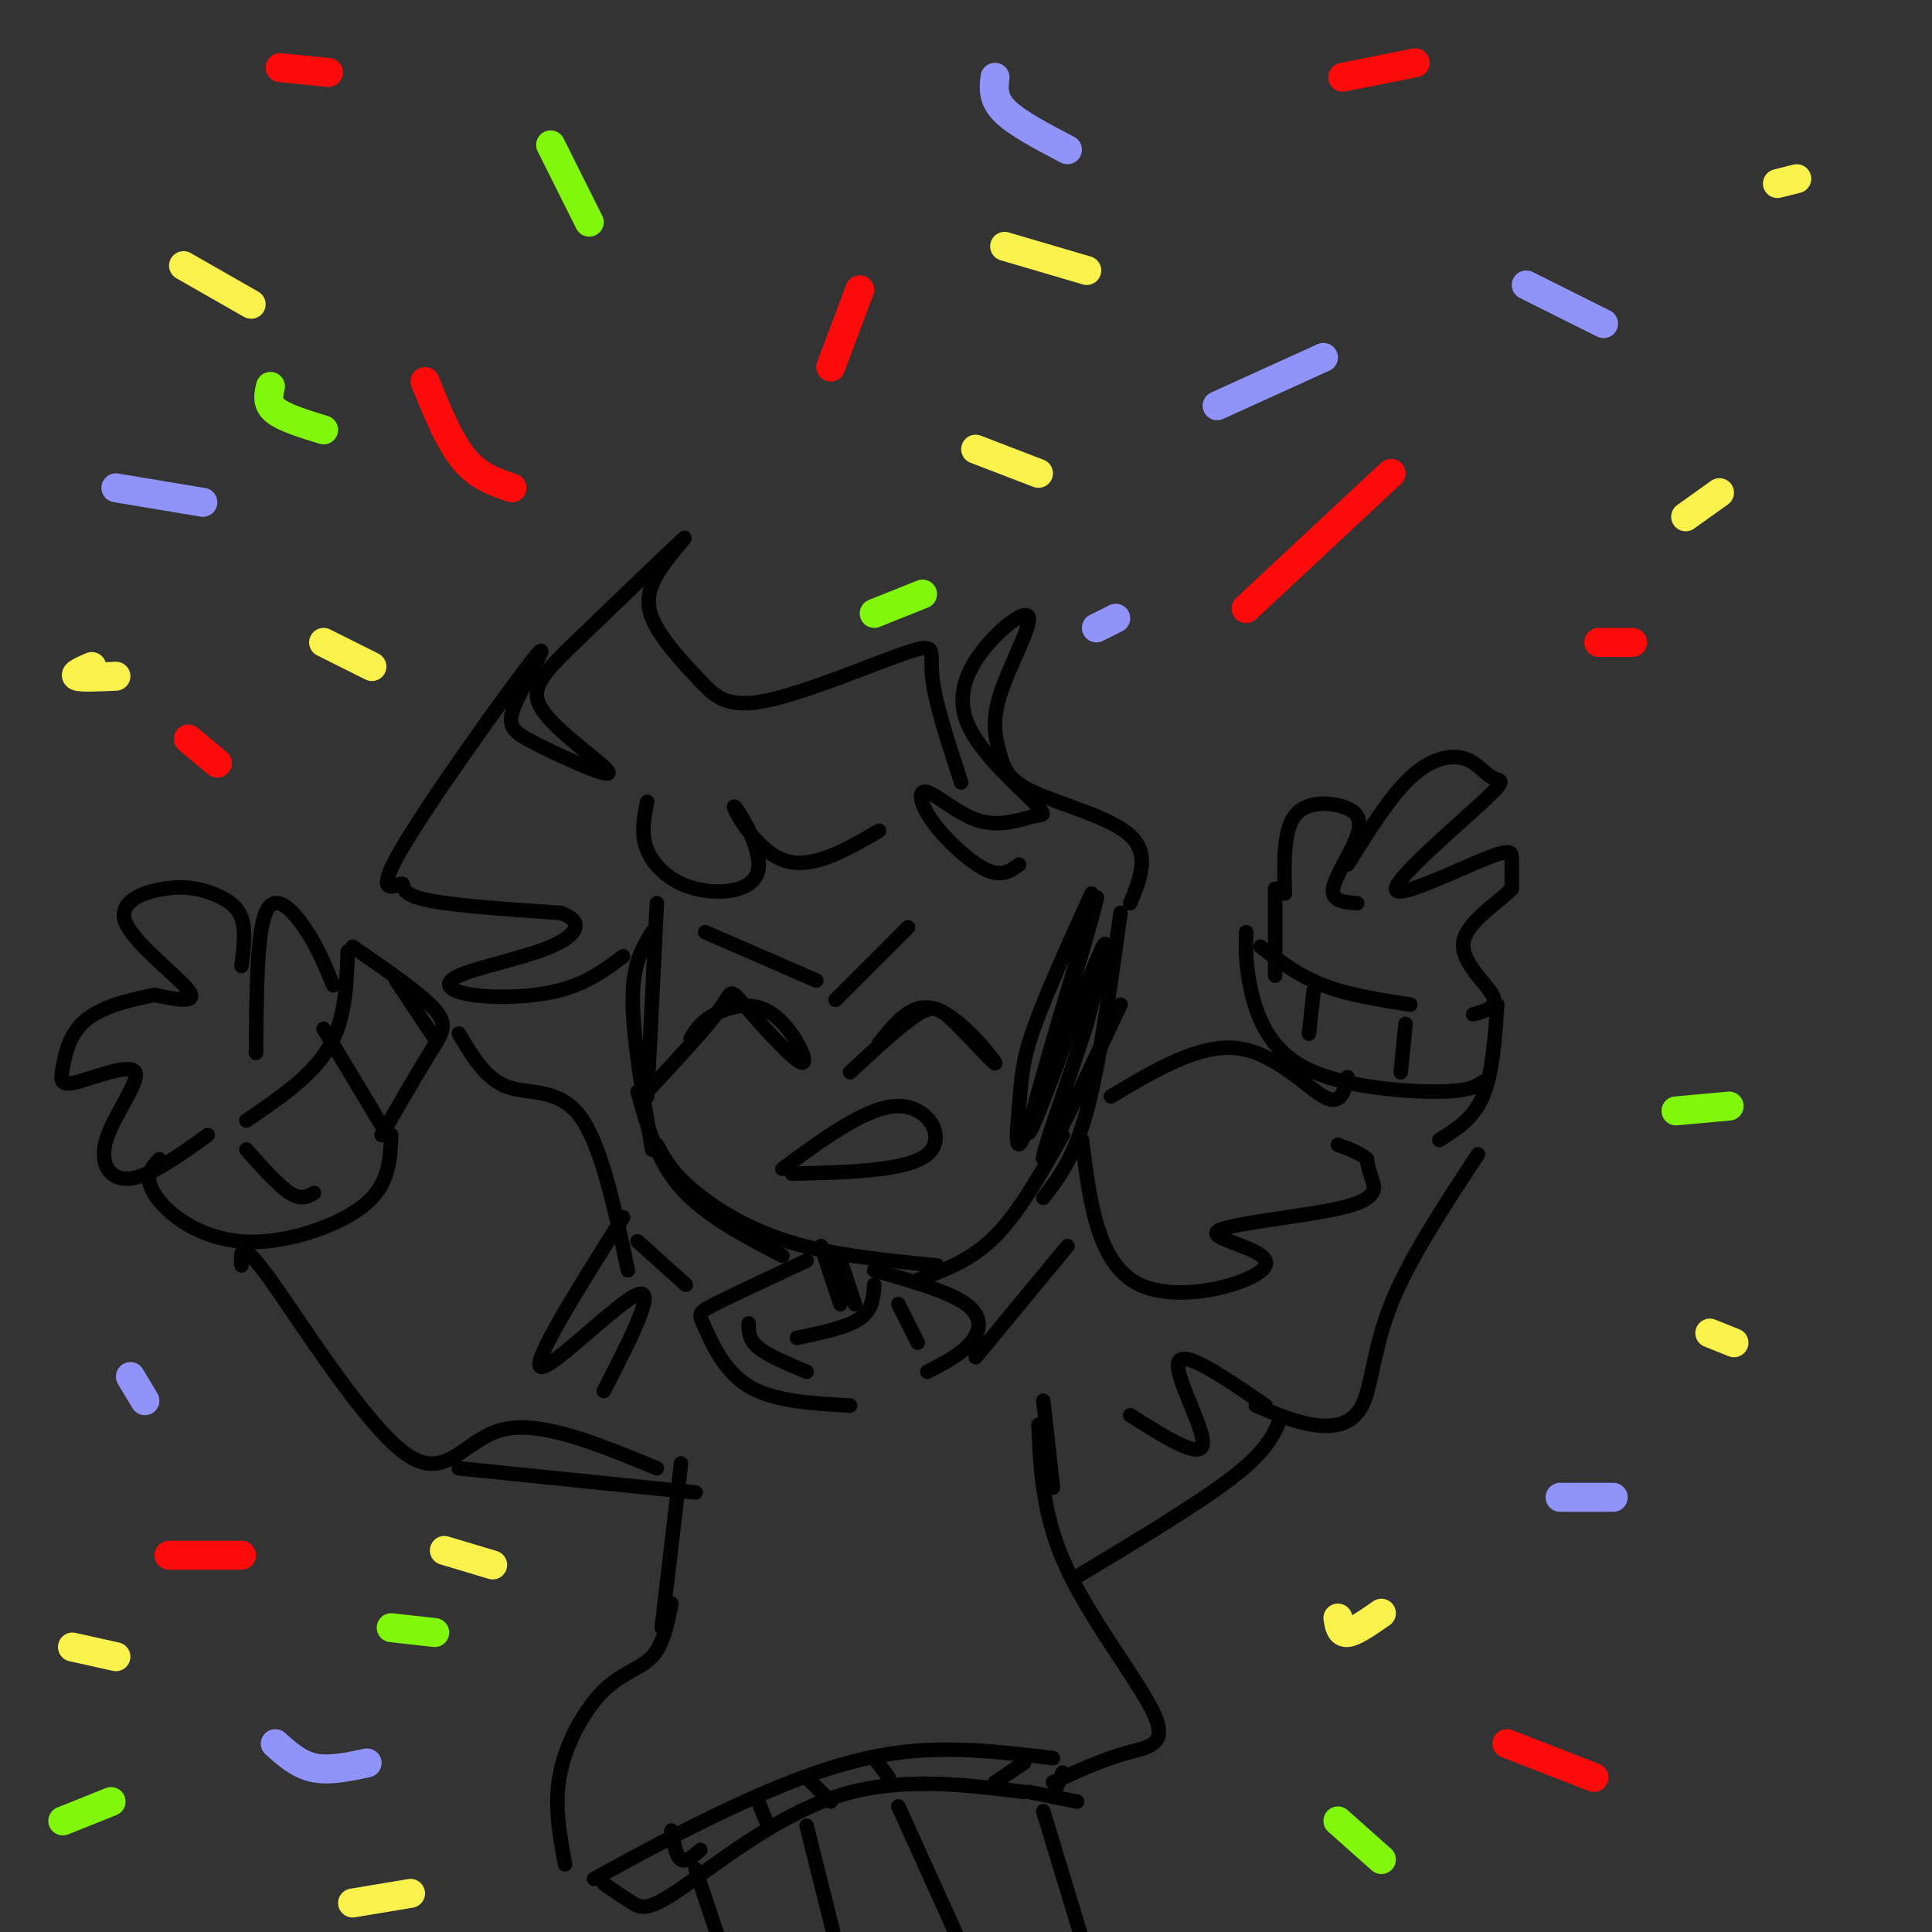 <svg viewBox='0 0 400 400' version='1.1' xmlns='http://www.w3.org/2000/svg' xmlns:xlink='http://www.w3.org/1999/xlink'><rect x="0" y="0" width="400" height="400" fill="#333333" stroke="none"/><g fill='none' stroke='rgb(0,0,0)' stroke-width='3' stroke-linecap='round' stroke-linejoin='round'><path d='M136,187c0.000,0.000 -2.000,40.000 -2,40'/><path d='M135,193c-2.000,3.250 -4.000,6.500 -4,14c0.000,7.500 2.000,19.250 4,31'/><path d='M132,226c2.000,7.167 4.000,14.333 9,20c5.000,5.667 13.000,9.833 21,14'/><path d='M136,237c1.422,2.689 2.844,5.378 7,9c4.156,3.622 11.044,8.178 20,11c8.956,2.822 19.978,3.911 31,5'/><path d='M190,265c5.500,-2.000 11.000,-4.000 16,-9c5.000,-5.000 9.500,-13.000 14,-21'/><path d='M216,248c3.167,-4.083 6.333,-8.167 9,-18c2.667,-9.833 4.833,-25.417 7,-41'/><path d='M234,187c2.070,-5.080 4.140,-10.159 0,-14c-4.140,-3.841 -14.489,-6.443 -20,-9c-5.511,-2.557 -6.184,-5.070 -7,-8c-0.816,-2.930 -1.774,-6.277 0,-12c1.774,-5.723 6.280,-13.823 6,-16c-0.280,-2.177 -5.345,1.568 -9,6c-3.655,4.432 -5.902,9.552 -4,15c1.902,5.448 7.951,11.224 14,17'/><path d='M214,166c2.661,3.137 2.314,2.479 0,3c-2.314,0.521 -6.595,2.223 -11,1c-4.405,-1.223 -8.933,-5.369 -11,-6c-2.067,-0.631 -1.672,2.253 1,6c2.672,3.747 7.621,8.356 11,10c3.379,1.644 5.190,0.322 7,-1'/><path d='M199,162c-2.754,-8.415 -5.508,-16.831 -6,-22c-0.492,-5.169 1.277,-7.092 -5,-5c-6.277,2.092 -20.602,8.199 -29,10c-8.398,1.801 -10.869,-0.705 -14,-4c-3.131,-3.295 -6.922,-7.378 -9,-11c-2.078,-3.622 -2.444,-6.783 0,-11c2.444,-4.217 7.698,-9.491 5,-7c-2.698,2.491 -13.349,12.745 -24,23'/><path d='M117,135c-5.622,5.695 -7.678,8.432 -4,13c3.678,4.568 13.090,10.966 13,12c-0.090,1.034 -9.680,-3.295 -15,-6c-5.320,-2.705 -6.368,-3.784 -4,-9c2.368,-5.216 8.151,-14.569 3,-8c-5.151,6.569 -21.236,29.060 -27,39c-5.764,9.940 -1.206,7.330 0,7c1.206,-0.330 -0.941,1.620 4,3c4.941,1.380 16.971,2.190 29,3'/><path d='M116,189c5.169,1.749 3.592,4.621 -2,7c-5.592,2.379 -15.200,4.267 -19,6c-3.800,1.733 -1.792,3.313 3,4c4.792,0.687 12.369,0.482 18,-1c5.631,-1.482 9.315,-4.241 13,-7'/><path d='M134,166c-0.685,3.331 -1.369,6.662 0,10c1.369,3.338 4.792,6.685 10,8c5.208,1.315 12.200,0.600 13,-4c0.800,-4.600 -4.592,-13.085 -5,-13c-0.408,0.085 4.169,8.738 10,11c5.831,2.262 12.915,-1.869 20,-6'/><path d='M226,185c-4.785,10.536 -9.571,21.072 -12,28c-2.429,6.928 -2.502,10.246 -3,16c-0.498,5.754 -1.421,13.942 3,1c4.421,-12.942 14.185,-47.015 13,-44c-1.185,3.015 -13.319,43.120 -14,48c-0.681,4.880 10.091,-25.463 14,-35c3.909,-9.537 0.954,1.731 -2,13'/><path d='M225,212c-3.022,9.667 -9.578,27.333 -9,28c0.578,0.667 8.289,-15.667 16,-32'/><path d='M230,227c9.089,-5.422 18.178,-10.844 26,-10c7.822,0.844 14.378,7.956 18,10c3.622,2.044 4.311,-0.978 5,-4'/><path d='M224,236c1.626,12.950 3.252,25.899 12,30c8.748,4.101 24.618,-0.647 26,-4c1.382,-3.353 -11.722,-5.311 -10,-7c1.722,-1.689 18.271,-3.109 26,-5c7.729,-1.891 6.637,-4.255 6,-6c-0.637,-1.745 -0.818,-2.873 -1,-4'/><path d='M283,240c-1.167,-1.167 -3.583,-2.083 -6,-3'/><path d='M134,226c6.163,-6.629 12.326,-13.257 15,-17c2.674,-3.743 1.860,-4.600 5,-1c3.140,3.600 10.233,11.656 12,12c1.767,0.344 -1.794,-7.023 -6,-10c-4.206,-2.977 -9.059,-1.565 -12,0c-2.941,1.565 -3.971,3.282 -5,5'/><path d='M176,222c5.330,-4.957 10.660,-9.914 14,-12c3.340,-2.086 4.689,-1.301 8,2c3.311,3.301 8.584,9.120 8,8c-0.584,-1.120 -7.024,-9.177 -12,-11c-4.976,-1.823 -8.488,2.589 -12,7'/><path d='M146,193c0.000,0.000 23.000,10.000 23,10'/><path d='M188,192c0.000,0.000 -15.000,15.000 -15,15'/><path d='M162,242c8.844,-6.511 17.689,-13.022 24,-13c6.311,0.022 10.089,6.578 6,10c-4.089,3.422 -16.044,3.711 -28,4'/><path d='M69,204c-1.689,-4.089 -3.378,-8.178 -6,-12c-2.622,-3.822 -6.178,-7.378 -8,-3c-1.822,4.378 -1.911,16.689 -2,29'/><path d='M50,200c0.472,-3.718 0.944,-7.436 0,-10c-0.944,-2.564 -3.303,-3.974 -6,-5c-2.697,-1.026 -5.733,-1.667 -10,-1c-4.267,0.667 -9.764,2.641 -8,7c1.764,4.359 10.790,11.103 13,14c2.210,2.897 -2.395,1.949 -7,1'/><path d='M32,206c-3.961,0.751 -10.365,2.129 -14,5c-3.635,2.871 -4.501,7.236 -5,10c-0.499,2.764 -0.631,3.929 3,3c3.631,-0.929 11.025,-3.950 12,-2c0.975,1.950 -4.468,8.871 -6,14c-1.532,5.129 0.848,8.465 5,8c4.152,-0.465 10.076,-4.733 16,-9'/><path d='M73,196c7.067,4.867 14.133,9.733 17,13c2.867,3.267 1.533,4.933 -1,9c-2.533,4.067 -6.267,10.533 -10,17'/><path d='M72,197c-0.250,7.083 -0.500,14.167 -4,20c-3.500,5.833 -10.250,10.417 -17,15'/><path d='M33,240c-1.282,1.370 -2.565,2.740 -2,5c0.565,2.260 2.976,5.410 7,8c4.024,2.590 9.660,4.620 17,4c7.340,-0.620 16.383,-3.892 21,-8c4.617,-4.108 4.809,-9.054 5,-14'/><path d='M51,238c3.333,3.750 6.667,7.500 9,9c2.333,1.500 3.667,0.750 5,0'/><path d='M67,213c0.000,0.000 12.000,20.000 12,20'/><path d='M82,203c0.000,0.000 8.000,12.000 8,12'/><path d='M95,214c2.778,4.689 5.556,9.378 10,11c4.444,1.622 10.556,0.178 15,6c4.444,5.822 7.222,18.911 10,32'/><path d='M50,262c-0.226,-3.000 -0.452,-6.000 6,3c6.452,9.000 19.583,30.000 28,36c8.417,6.000 12.119,-3.000 20,-5c7.881,-2.000 19.940,3.000 32,8'/><path d='M170,258c0.000,0.000 4.000,12.000 4,12'/><path d='M174,261c0.000,0.000 3.000,9.000 3,9'/><path d='M181,263c7.711,2.200 15.422,4.400 19,7c3.578,2.600 3.022,5.600 1,8c-2.022,2.400 -5.511,4.200 -9,6'/><path d='M181,266c-0.167,2.583 -0.333,5.167 -3,7c-2.667,1.833 -7.833,2.917 -13,4'/><path d='M167,261c-7.661,3.571 -15.321,7.143 -19,9c-3.679,1.857 -3.375,2.000 -2,5c1.375,3.000 3.821,8.857 9,12c5.179,3.143 13.089,3.571 21,4'/><path d='M155,274c0.000,1.667 0.000,3.333 2,5c2.000,1.667 6.000,3.333 10,5'/><path d='M186,270c0.000,0.000 4.000,8.000 4,8'/><path d='M132,257c0.000,0.000 10.000,9.000 10,9'/><path d='M266,185c-0.148,-6.437 -0.297,-12.874 2,-16c2.297,-3.126 7.038,-2.941 10,-2c2.962,0.941 4.144,2.638 3,6c-1.144,3.362 -4.612,8.389 -5,11c-0.388,2.611 2.306,2.805 5,3'/><path d='M279,179c4.398,-7.031 8.797,-14.063 13,-18c4.203,-3.937 8.212,-4.780 11,-4c2.788,0.780 4.355,3.182 6,4c1.645,0.818 3.369,0.051 -2,5c-5.369,4.949 -17.831,15.615 -18,18c-0.169,2.385 11.954,-3.512 18,-6c6.046,-2.488 6.013,-1.568 6,0c-0.013,1.568 -0.007,3.784 0,6'/><path d='M313,184c-2.667,2.810 -9.333,6.833 -10,11c-0.667,4.167 4.667,8.476 6,11c1.333,2.524 -1.333,3.262 -4,4'/><path d='M264,184c0.000,0.000 0.000,18.000 0,18'/><path d='M258,193c-0.077,3.423 -0.155,6.845 1,12c1.155,5.155 3.542,12.042 11,16c7.458,3.958 19.988,4.988 27,5c7.012,0.012 8.506,-0.994 10,-2'/><path d='M261,196c3.917,3.000 7.833,6.000 13,8c5.167,2.000 11.583,3.000 18,4'/><path d='M310,208c-0.500,7.167 -1.000,14.333 -3,19c-2.000,4.667 -5.500,6.833 -9,9'/><path d='M291,212c0.000,0.000 -1.000,10.000 -1,10'/><path d='M272,205c0.000,0.000 -1.000,9.000 -1,9'/><path d='M306,239c-7.155,10.869 -14.310,21.738 -18,31c-3.690,9.262 -3.917,16.917 -6,21c-2.083,4.083 -6.024,4.595 -10,4c-3.976,-0.595 -7.988,-2.298 -12,-4'/><path d='M221,258c0.000,0.000 -19.000,23.000 -19,23'/><path d='M141,303c0.000,0.000 -4.000,34.000 -4,34'/><path d='M139,332c-0.833,4.250 -1.667,8.500 -4,11c-2.333,2.500 -6.167,3.250 -10,7c-3.833,3.750 -7.667,10.500 -9,17c-1.333,6.500 -0.167,12.750 1,19'/><path d='M123,389c9.311,-5.089 18.622,-10.178 29,-15c10.378,-4.822 21.822,-9.378 33,-11c11.178,-1.622 22.089,-0.311 33,1'/><path d='M216,290c0.000,0.000 2.000,18.000 2,18'/><path d='M215,295c0.411,9.488 0.821,18.976 6,30c5.179,11.024 15.125,23.583 18,30c2.875,6.417 -1.321,6.690 -6,8c-4.679,1.310 -9.839,3.655 -15,6'/><path d='M125,390c2.125,1.470 4.250,2.940 6,4c1.750,1.060 3.125,1.708 10,-3c6.875,-4.708 19.250,-14.774 32,-19c12.750,-4.226 25.875,-2.613 39,-1'/><path d='M139,379c0.500,2.667 1.000,5.333 2,6c1.000,0.667 2.500,-0.667 4,-2'/><path d='M157,373c0.000,0.000 2.000,5.000 2,5'/><path d='M167,368c0.000,0.000 5.000,5.000 5,5'/><path d='M181,364c0.000,0.000 3.000,4.000 3,4'/><path d='M213,371c0.000,0.000 10.000,2.000 10,2'/><path d='M206,369c0.000,0.000 6.000,-4.000 6,-4'/><path d='M218,372c0.000,0.000 2.000,-5.000 2,-5'/><path d='M265,294c-1.417,3.250 -2.833,6.500 -10,12c-7.167,5.500 -20.083,13.250 -33,21'/><path d='M262,291c-8.489,-5.822 -16.978,-11.644 -18,-9c-1.022,2.644 5.422,13.756 5,17c-0.422,3.244 -7.711,-1.378 -15,-6'/><path d='M129,252c-9.556,15.200 -19.111,30.400 -17,31c2.111,0.600 15.889,-13.400 20,-15c4.111,-1.600 -1.444,9.200 -7,20'/><path d='M95,304c0.000,0.000 49.000,5.000 49,5'/><path d='M167,378c0.000,0.000 9.000,36.000 9,36'/><path d='M144,387c0.000,0.000 8.000,24.000 8,24'/><path d='M216,375c0.000,0.000 10.000,33.000 10,33'/><path d='M186,374c0.000,0.000 19.000,42.000 19,42'/></g>
<g fill='none' stroke='rgb(253,10,10)' stroke-width='6' stroke-linecap='round' stroke-linejoin='round'><path d='M258,126c0.000,0.000 30.000,-28.000 30,-28'/><path d='M88,79c2.500,6.167 5.000,12.333 8,16c3.000,3.667 6.500,4.833 10,6'/><path d='M172,76c0.000,0.000 6.000,-16.000 6,-16'/><path d='M312,361c0.000,0.000 18.000,7.000 18,7'/><path d='M35,322c0.000,0.000 15.000,0.000 15,0'/><path d='M39,153c0.000,0.000 6.000,5.000 6,5'/><path d='M278,16c0.000,0.000 15.000,-3.000 15,-3'/><path d='M331,133c0.000,0.000 7.000,0.000 7,0'/><path d='M58,14c0.000,0.000 10.000,1.000 10,1'/></g>
<g fill='none' stroke='rgb(144,148,249)' stroke-width='6' stroke-linecap='round' stroke-linejoin='round'><path d='M252,84c0.000,0.000 22.000,-10.000 22,-10'/><path d='M206,16c-0.250,2.250 -0.500,4.500 2,7c2.500,2.500 7.750,5.250 13,8'/><path d='M316,59c0.000,0.000 16.000,8.000 16,8'/><path d='M24,101c0.000,0.000 18.000,3.000 18,3'/><path d='M57,361c2.417,2.167 4.833,4.333 8,5c3.167,0.667 7.083,-0.167 11,-1'/><path d='M27,285c0.000,0.000 3.000,5.000 3,5'/><path d='M323,310c0.000,0.000 11.000,0.000 11,0'/><path d='M227,130c0.000,0.000 4.000,-2.000 4,-2'/></g>
<g fill='none' stroke='rgb(128,247,11)' stroke-width='6' stroke-linecap='round' stroke-linejoin='round'><path d='M56,80c-0.417,1.750 -0.833,3.500 1,5c1.833,1.500 5.917,2.750 10,4'/><path d='M114,30c0.000,0.000 8.000,16.000 8,16'/><path d='M181,127c0.000,0.000 10.000,-4.000 10,-4'/><path d='M347,230c0.000,0.000 11.000,-1.000 11,-1'/><path d='M277,377c0.000,0.000 9.000,8.000 9,8'/><path d='M13,377c0.000,0.000 10.000,-4.000 10,-4'/><path d='M81,337c0.000,0.000 9.000,1.000 9,1'/></g>
<g fill='none' stroke='rgb(249,242,77)' stroke-width='6' stroke-linecap='round' stroke-linejoin='round'><path d='M349,107c0.000,0.000 7.000,-5.000 7,-5'/><path d='M368,38c0.000,0.000 4.000,-1.000 4,-1'/><path d='M202,93c0.000,0.000 13.000,5.000 13,5'/><path d='M208,51c0.000,0.000 17.000,5.000 17,5'/><path d='M38,55c0.000,0.000 14.000,8.000 14,8'/><path d='M67,133c0.000,0.000 10.000,5.000 10,5'/><path d='M19,138c-1.917,0.833 -3.833,1.667 -3,2c0.833,0.333 4.417,0.167 8,0'/><path d='M277,335c0.250,1.583 0.500,3.167 2,3c1.500,-0.167 4.250,-2.083 7,-4'/><path d='M354,276c0.000,0.000 5.000,2.000 5,2'/><path d='M73,394c0.000,0.000 12.000,-2.000 12,-2'/><path d='M15,341c0.000,0.000 9.000,2.000 9,2'/><path d='M92,321c0.000,0.000 10.000,3.000 10,3'/></g>
</svg>